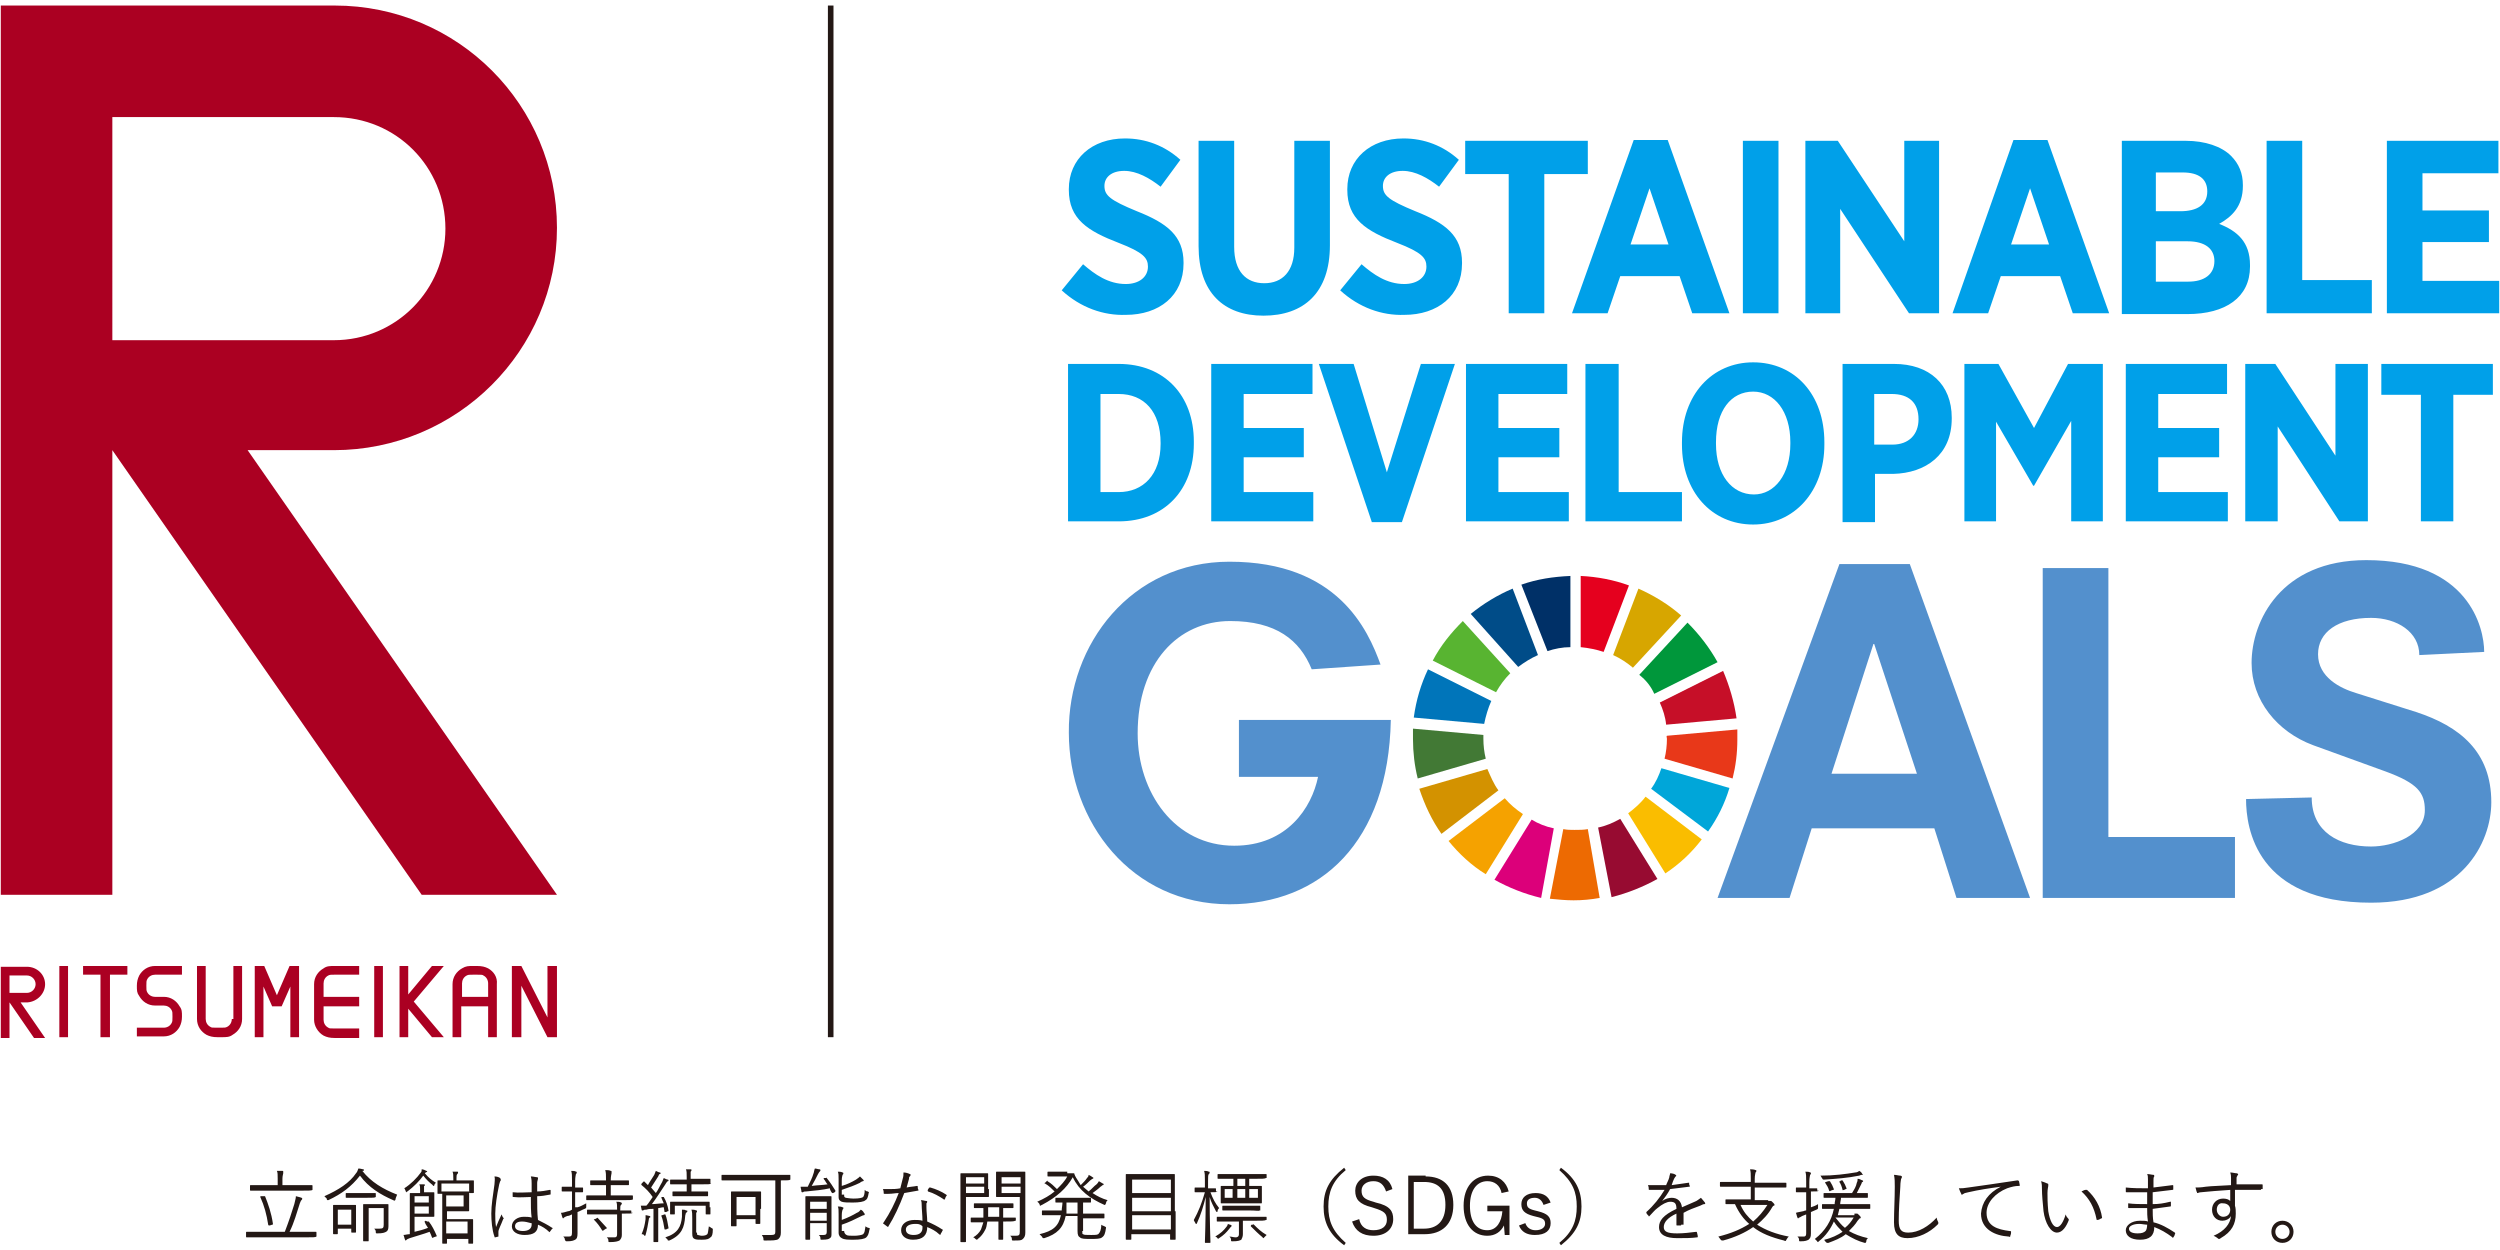 <svg id="レイヤー_1" xmlns="http://www.w3.org/2000/svg" xmlns:xlink="http://www.w3.org/1999/xlink" viewBox="0 0 316 158"><style>.st0{fill:#231815}.st1{fill:none;stroke:#231815;stroke-width:.706}.st2{fill:#00a0e9}.st2,.st3,.st4,.st5{clip-path:url(#SVGID_2_)}.st3{fill:#5390cd}.st4{fill:#58b431}.st5{fill:#d7a600}.st10{clip-path:url(#SVGID_2_)}.st6{fill:#c60f28}.st6,.st7,.st8,.st9{clip-path:url(#SVGID_2_)}.st7{fill:#00973b}.st8{fill:#427935}.st9{fill:#fabd00}.st10{fill:#e83819}.st11{fill:#f5a200}.st11,.st12,.st13,.st14,.st15{clip-path:url(#SVGID_2_)}.st12{fill:#0075ba}.st13{fill:#970b31}.st14{fill:#00a6d9}.st15{fill:#ed6a02}.st16{fill:#e5001e}.st16,.st17,.st18,.st19,.st20{clip-path:url(#SVGID_2_)}.st17{fill:#dc007a}.st18{fill:#003067}.st19{fill:#d39200}.st20{fill:#004c88}.st21{fill:#ab0022}</style><path class="st0" d="M40 156.3c-.1.1-.4.1-1.4.1h-7.4c-.1 0-.1 0-.1-.1v-.5c0-.1 0-.1.1-.1H36c.5-1.3.9-2.5 1.2-3.5.1-.5.2-.7.2-1 .3.1.5.1.7.2.1 0 .1.1.1.1 0 .1 0 .1-.1.2s-.1.2-.2.4c-.4 1.2-.7 2.4-1.3 3.6h3.3c.1 0 .1 0 .1.1v.5zm-.5-5.9c0 .1 0 .1 0 0-.1.1-.5.1-1.5.1h-6.3c-.1 0-.1 0-.1-.1v-.5c0-.1 0-.1.1-.1h3.4v-.8c0-.5 0-.8-.1-1h.7c.1 0 .1 0 .1.1v.2c0 .1-.1.3-.1.7v.8h3.7c.1 0 .1 0 .1.1v.5zm-6.1.8h.1c.4 1 .8 2.1 1 3.5 0 .1 0 .1-.1.1l-.3.1c-.1 0-.2 0-.2-.1-.2-1.3-.5-2.4-1-3.5 0-.1 0-.1.1-.1h.4zm16.6.4c-.1.2-.1.2-.3.1-1.6-.7-3.1-1.6-4.2-3.1-1.1 1.4-2.3 2.3-4 3.1h-.1s-.1 0-.1-.2l-.3-.3c1.8-.8 3.2-1.7 4-2.9.2-.2.2-.4.3-.6.3 0 .5.1.6.1.1 0 .1 0 .1.1 0 0 0 .1-.1.1h-.1c1.1 1.4 2.6 2.3 4.4 3-.1.3-.2.4-.2.6zm-5 2.5v1.6c0 .1 0 .1-.1.1h-.4c-.1 0-.1 0-.1-.1v-.4h-1.7v.6c0 .1 0 .1-.1.1h-.4c-.1 0-.1 0-.1-.1v-3.5c0-.1 0-.1.1-.1h2.7c.1 0 .1 0 .1.1v1.7zm-.6-1.2h-1.7v1.9h1.7v-1.9zm3.1-1.6s0 .1 0 0c-.1.1-.4.1-1.2.1h-2.5c-.1 0-.1 0-.1-.1v-.4c0-.1 0-.1.1-.1h3.6c.1 0 .1 0 .1.1v.4zm1.6 2.5v1.2c0 .4-.1.6-.3.7-.2.1-.4.2-1.1.2-.2 0-.2 0-.2-.2s-.1-.3-.2-.4h.7c.4 0 .5-.1.5-.5v-2.1h-1.9v4.1c0 .1 0 .1-.1.1H46c-.1 0-.1 0-.1-.1v-4.5c0-.1 0-.1.1-.1h3c.1 0 .1 0 .1.1v1.5zm4.6-5.5c.5.6.9.9 1.4 1.2-.1.1-.2.2-.2.3 0 .1-.1.1-.1.1s-.1 0-.1-.1c-.5-.4-.8-.7-1.2-1.2-.5.7-1.2 1.4-2 2-.1 0-.1.1-.1.1s-.1 0-.1-.1c-.1-.2-.1-.3-.2-.4.8-.5 1.6-1.3 2.1-2 .1-.1.1-.2.1-.4.2 0 .4.1.6.2.1 0 .1.1.1.1-.2.1-.2.1-.3.2zm.3 6.1h.2c.4.5.7 1.1 1 1.8 0 .1 0 .1-.1.1l-.3.1c-.1.1-.1.1-.2 0-.1-.3-.2-.5-.3-.7-.8.3-1.6.5-2.5.8-.2.1-.3.1-.4.2l-.1.1s-.1 0-.1-.1c-.1-.2-.1-.4-.2-.6.2 0 .5-.1.8-.1v-5.1c0-.1 0-.1.1-.1h1.2v-.5c0-.2 0-.4-.1-.6h.6c.1 0 .1 0 .1.1s0 .1-.1.1v.8h1.2c.1 0 .1 0 .1.1v2.9c0 .1 0 .1-.1.1h-2.4v1.9c.5-.1 1.2-.3 1.7-.5-.1-.2-.3-.4-.4-.7-.1-.1 0-.1.1-.2l.2.1zm.2-3.2h-1.8v.8h1.8v-.8zm0 1.3h-1.8v.9h1.8v-.9zm5.7-2.7v.9c0 .1 0 .1-.1.1h-.4c-.1 0-.1 0-.1-.1v-1.1h-3.5v1h3.4c.1 0 .1 0 .1.1v2.3c0 .1 0 .1-.1.1h-2.7v1h3.2c.1 0 .1 0 .1.1v2.9c0 .1 0 .1-.1.1h-.4c-.1 0-.1 0-.1-.1v-.5h-2.7v.5c0 .1 0 .1-.1.1H56c-.1 0-.1 0-.1-.1v-6.2h-.5c-.1 0-.1 0-.1-.1v-1.5c0-.1 0-.1.1-.1h1.9v-.2c0-.4 0-.7-.1-.9h.6c.1 0 .1 0 .1.1s0 .1-.1.2-.1.3-.1.6v.2h2.1c.1 0 .1 0 .1.1v.5zm-1.3 1.3h-2.2v1.4h2.2v-1.4zm.5 3.3h-2.7v1.5h2.7v-1.5zm4.1-5.5c.1.1.1.2.1.3-.1.1-.1.2-.2.5-.3 1.4-.5 2.8-.5 3.7 0 .6 0 1.1.1 1.7.2-.5.4-1 .7-1.6.1.2.1.3.2.4.1.1.1.1 0 .2-.3.8-.6 1.3-.6 1.6v.6c-.1 0-.3.1-.4.1-.1 0-.1 0-.1-.1-.3-.8-.4-2-.4-2.9 0-1.1.2-2.2.4-3.7 0-.3.1-.7 0-1 .3 0 .6.1.7.2zm3.9 2.4c-.7 0-1.4.1-2.2 0-.1 0-.1 0-.1-.1v-.5c.8.1 1.6 0 2.4 0v-1.1c0-.3 0-.5-.1-.9.3 0 .6.1.8.1.1 0 .1.1.1.1v.1c0 .1-.1.3-.1.5v1.1c.5 0 1.1-.1 1.6-.2.1 0 .1 0 .1.1v.4c0 .1 0 .1-.1.1-.5.1-1.1.2-1.6.2 0 1.2 0 2.1.1 3 .6.3 1.2.6 1.8 1 .1 0 .1.1 0 .1-.1.1-.2.3-.3.4 0 .1-.1 0-.1 0-.4-.4-.9-.7-1.4-.9 0 .9-.5 1.3-1.7 1.3-.9 0-1.6-.4-1.6-1.1 0-.7.7-1.2 1.5-1.2.3 0 .7 0 1 .1-.1-.7-.1-1.6-.1-2.6zm0 3.3c-.4-.1-.7-.2-1.1-.2-.6 0-.9.2-.9.6 0 .4.4.6 1 .6.7 0 1.1-.3 1.1-.8v-.2zm5.9-2c.4-.1.7-.3 1.1-.5v.4c0 .2 0 .2-.2.3-.3.1-.6.3-.9.4v2.7c0 .5-.1.7-.3.8s-.4.2-1 .2c-.2 0-.2 0-.3-.2 0-.2-.1-.3-.2-.4h.7c.3 0 .4-.1.4-.5v-2.3c-.2.1-.4.2-.6.2-.2.1-.3.1-.4.2l-.1.1s-.1 0-.1-.1c-.1-.2-.1-.4-.2-.6.3 0 .5-.1.9-.2.2 0 .3-.1.5-.2v-2.3h-1.2c-.1 0-.1 0-.1-.1v-.4c0-.1 0-.1.1-.1h1.2v-.8c0-.6 0-.9-.1-1.2.2 0 .5 0 .6.1.1 0 .1 0 .1.1s0 .1-.1.2c0 .1-.1.3-.1.9v.8h.9c.1 0 .1 0 .1.1v.4c0 .1 0 .1-.1.1h-.9v1.9zm7-1s0 .1 0 0c-.1.1-.5.1-1.5.1h-4.3c-.1 0-.1 0-.1-.1v-.4c0-.1 0-.1.1-.1h2.4v-1.3h-1.9c-.1 0-.1 0-.1-.1v-.4c0-.1 0-.1.1-.1h1.9c0-.7 0-1-.1-1.3.3 0 .5 0 .7.1.1 0 .1 0 .1.1v.2c0 .1-.1.3-.1.9h2.2c.1 0 .1 0 .1.1v.4c0 .1 0 .1-.1.1h-2.2v1.3h2.7c.1 0 .1 0 .1.1v.4zm0 1.7c0 .1 0 .1 0 0-.1.1-.4.1-1.4.1v2.7c0 .3-.1.5-.3.7-.2.1-.5.2-1.2.2-.2 0-.2 0-.2-.2s-.1-.3-.2-.4h1c.2 0 .3-.1.3-.4v-2.5h-3.7c-.1 0-.1 0-.1-.1v-.4c0-.1 0-.1.1-.1H78c0-.5 0-.8-.1-1 .2 0 .5 0 .6.1.1 0 .1.1.1.1 0 .1 0 .1-.1.2s-.1.2-.1.7h1.3c.1 0 .1 0 .1.1v.2zm-4.6.7c.1-.1.1-.1.2 0 .4.4.7.8 1.1 1.2 0 .1 0 .1-.1.1l-.3.2c-.1.1-.1.1-.2 0-.3-.5-.6-.9-1-1.3-.1-.1 0-.1.1-.1l.2-.1zm8.4-2.7h.1c.3.5.5 1.1.6 1.7 0 .1 0 .1-.1.1l-.2.1H84l-.1-.6c-.3 0-.5.1-.7.1v4.2c0 .1 0 .1-.1.1h-.4c-.1 0-.1 0-.1-.1v-4.1c-.3 0-.6 0-.9.1-.2 0-.3 0-.4.1h-.1s-.1 0-.1-.1l-.1-.5h.7c.3-.3.5-.7.8-1.1-.4-.6-.9-1.1-1.4-1.5-.1-.1 0-.1 0-.2l.2-.2c.1-.1.1-.1.2 0l.4.4c.2-.4.5-.8.8-1.3.1-.2.1-.3.2-.5.2.1.4.2.5.2.1 0 .1.1.1.1s0 .1-.1.1-.1.1-.2.3c-.3.5-.6.9-.9 1.4l.6.7c.3-.4.5-.9.8-1.4.1-.2.1-.3.2-.5.2.1.4.2.5.2.1 0 .1.1.1.1 0 .1 0 .1-.1.1-.1.1-.2.2-.3.4-.6.9-1.1 1.7-1.7 2.5.5 0 1-.1 1.5-.1-.1-.2-.2-.5-.3-.7 0-.1 0-.1.1-.1h.1zm-1.7 2.6s-.1.1-.1.3c-.1.6-.2 1.2-.4 1.9 0 .1-.1.1-.1.1s-.1 0-.1-.1c-.1-.1-.2-.1-.3-.1.3-.7.4-1.2.5-1.9v-.5c.2 0 .4.1.5.1.1 0 .1.1.1.1 0 .1 0 .1-.1.1zm1.9-.4h.1c.2.5.3 1.1.4 1.7 0 .1 0 .1-.1.1l-.2.1H84c-.1-.6-.2-1.2-.4-1.7 0-.1 0-.1.1-.1l.3-.1zm2.7-.2c0 .1-.1.3-.1.5-.1 1.3-.4 2.3-2 3h-.1c-.1 0-.1 0-.1-.1l-.3-.3c1.6-.5 2-1.4 2.1-2.6v-.9c.2 0 .4 0 .5.1.1 0 .2 0 .2.1-.1.1-.1.2-.2.2zm3.2-3.7c0 .1 0 .1 0 0-.1.1-.4.1-1.4.1h-1.1v.9h2c.1 0 .1 0 .1.1v.4c0 .1 0 .1-.1.1h-4.3c-.1 0-.1 0-.1-.1v-.4c0-.1 0-.1.1-.1h1.7v-.9h-2c-.1 0-.1 0-.1-.1v-.4c0-.1 0-.1.1-.1h2v-.3c0-.5 0-.8-.1-1h.6c.1 0 .1 0 .1.1s0 .1-.1.2v.9h2.4c.1 0 .1 0 .1.1v.5zm-.1 3v.8c0 .1 0 .1-.1.1h-.4c-.1 0-.1 0-.1-.1v-1h-3.9v1c0 .1 0 .1-.1.1h-.4c-.1 0-.1 0-.1-.1V152c0-.1 0-.1.1-.1h4.8c.1 0 .1 0 .1.1v.6zm-1.7 3.2c0 .2 0 .3.1.3s.3.1.5.1c.4 0 .6-.1.7-.2.1-.1.1-.4.2-1 .1.1.2.1.3.2.2.1.2.1.2.2 0 .6-.1.9-.3 1-.2.2-.4.3-1.1.3-.4 0-.7 0-.9-.1-.2-.1-.3-.2-.3-.7V154c0-.5 0-.8-.1-1.1.2 0 .4 0 .6.1.1 0 .1 0 .1.1s0 .1-.1.2v2.5zm11.8-6.7c0 .1 0 .1 0 0-.1.1-.4.1-1.2.1v6.6c0 .4-.1.6-.3.8-.2.2-.8.2-1.7.2-.2 0-.2 0-.2-.2s-.1-.3-.2-.5h1.2c.4 0 .5-.1.5-.4v-6.5h-6.7c-.1 0-.1 0-.1-.1v-.5c0-.1 0-.1.1-.1h8.5c.1 0 .1 0 .1.1v.5zm-3.8 3.7v1.8c0 .1 0 .1-.1.1h-.4c-.1 0-.1 0-.1-.1v-.5h-2.4v.8c0 .1 0 .1-.1.1h-.5c-.1 0-.1 0-.1-.1v-4.2c0-.1 0-.1.1-.1h3.6c.1 0 .1 0 .1.1v2.1zm-.6-1.5h-2.4v2.3h2.4v-2.3zm8.9-2.4c.1-.1.1 0 .1 0 .4.5.8 1.1 1.1 1.6 0 .1 0 .1-.1.2l-.2.1h-.1l-.1-.1c-.1-.2-.2-.3-.2-.5-.9.2-1.9.3-3 .4-.2 0-.3 0-.4.1h-.1s-.1 0-.1-.1c0-.2-.1-.4-.1-.6h.9c.3-.6.6-1.2.7-1.6.1-.2.1-.5.2-.7.2 0 .4.1.6.1.1 0 .1.1.1.1 0 .1 0 .1-.1.2 0 0-.1.1-.2.3-.2.4-.5 1-.8 1.5.7-.1 1.4-.1 2-.2-.2-.2-.3-.5-.5-.7 0 0 0-.1.1-.1h.2zm.7 5.7v1.3c0 .3 0 .5-.2.6-.1.1-.3.2-1 .2-.2 0-.2 0-.2-.2s-.1-.3-.2-.4h.6c.3 0 .4-.1.4-.4v-1.1h-2.1v2c0 .1 0 .1-.1.1h-.4c-.1 0-.1 0-.1-.1v-5.3c0-.1 0-.1.1-.1h3.1c.1 0 .1 0 .1.1v3.3zm-.6-2.7h-2.1v.9h2.1v-.9zm0 1.4h-2.1v1h2.1v-1zm2.2-2.3c0 .3 0 .3.2.4.1 0 .5.1 1 .1.7 0 1.1-.1 1.2-.2s.2-.4.2-.9c.1.1.2.2.4.2.1.1.2.1.1.2-.1.6-.2.8-.4.9-.2.2-.8.3-1.6.3-.6 0-1.1 0-1.4-.1-.2-.1-.4-.2-.4-.6v-2.2c0-.5 0-.8-.1-1 .2 0 .4 0 .6.1.1 0 .1.1.1.1 0 .1 0 .1-.1.2 0 .1-.1.2-.1.7v.7c.7-.2 1.3-.5 1.8-.8.3-.2.4-.3.5-.4l.4.4.1.1-.1.1c-.1 0-.3.1-.4.2-.6.3-1.4.6-2.3.9v.6zm0 4.6c0 .2.1.4.3.5.1.1.5.1 1 .1.4 0 1-.1 1.1-.2.2-.2.2-.4.3-1 .1.1.3.2.4.2.2.1.2.1.1.2-.1.6-.2.8-.4 1-.2.2-.8.3-1.6.3-.7 0-1.2 0-1.5-.2-.2-.1-.4-.3-.4-.7v-2.3c0-.5 0-.8-.1-1 .2 0 .4 0 .6.1.1 0 .1 0 .1.1s0 .1-.1.2c0 .1-.1.2-.1.7v.6c.8-.3 1.4-.6 1.9-.9.3-.1.4-.3.5-.4.2.1.3.2.4.4.1.1.1.1.1.2s-.1.1-.1.1c-.1 0-.3.1-.5.2-.6.3-1.4.7-2.3 1v.8zm9.2-5.7c.1 0 .1 0 .1.1s0 .3.1.4c0 .1 0 .1-.1.1-.5.1-1.1.2-1.7.3-.6 1.6-1.3 3.1-2 4.2 0 .1-.1.1-.2 0s-.3-.2-.4-.3c-.1 0-.1-.1 0-.2.8-1.2 1.4-2.4 1.9-3.7-.4 0-.8.1-1.3.1h-.5c-.1 0-.1 0-.1-.1s0-.3-.1-.5h.8c.5 0 .9 0 1.4-.1l.3-1.2c.1-.3.1-.5.1-.8.3 0 .6.1.8.2.1 0 .1.1.1.1s0 .1-.1.2-.1.1-.1.3c-.1.4-.2.7-.3 1.1.4-.1.8-.1 1.3-.2zm.6 2.4c0-.2 0-.4-.1-.6.3 0 .5.1.7.1.1 0 .1.1.1.1s0 .1-.1.2v.5c0 .6.1 1.2.1 1.8.7.3 1.3.6 1.9 1 .1 0 .1.1 0 .2 0 .1-.2.3-.2.4 0 .1-.1.1-.2 0-.4-.4-1-.7-1.5-.9 0 1-.5 1.6-1.8 1.6-.8 0-1.5-.4-1.5-1.2 0-.8.7-1.3 1.7-1.3.3 0 .7 0 1 .1 0-.7-.1-1.5-.1-2zm-.8 2.4c-.8 0-1.2.3-1.2.7 0 .5.4.7 1 .7.8 0 1.1-.4 1.1-.9v-.2c-.3-.3-.6-.3-.9-.3zm1.7-4.5c0-.1.1-.1.2-.1.7.2 1.4.5 2 .9.1.1.1.1 0 .2s-.1.3-.2.4c-.1.1-.1.1-.1 0-.6-.4-1.3-.8-2-1-.1-.1 0-.3.1-.4zm7.6.1v.9c0 .1 0 .1-.1.1h-2.8v5.6c0 .1 0 .1-.1.1h-.5c-.1 0-.1 0-.1-.1v-8.5c0-.1 0-.1.1-.1h3.3c.1 0 .1 0 .1.1v1.9zm-.6-1.5h-2.3v.8h2.3v-.8zm0 1.2h-2.3v.8h2.3v-.8zm3.9 4.3c-.1.1-.5.1-1.4.1h-.1v2.2c0 .1 0 .1-.1.1h-.4c-.1 0-.1 0-.1-.1v-2.2h-1.4c-.1.5-.1.8-.3 1.1-.2.4-.5.8-.9 1.1l-.1.1s-.1 0-.2-.1-.2-.2-.3-.2c.4-.2.8-.6 1-1l.3-.9h-1.5c-.1 0-.1 0-.1-.1v-.4c0-.1 0-.1.1-.1h1.5v-1.2h-1.1c-.1 0-.1 0-.1-.1v-.4c0-.1 0-.1.1-.1h4.8c.1 0 .1 0 .1.1v.4c0 .1 0 .1-.1.1h-1.2v1.2h1.5c.1 0 .1 0 .1.1v.3zm-2.1-1.7h-1.3v1.2h1.4v-1.2zm3.4 1.8v1.4c0 .4-.1.6-.3.8-.2.2-.4.2-1.2.2-.2 0-.2 0-.2-.2s-.1-.3-.2-.4h.7c.4 0 .5-.1.5-.5v-4.4H126c-.1 0-.1 0-.1-.1v-3c0-.1 0-.1.1-.1h3.5c.1 0 .1 0 .1.1v6.2zm-.6-5.6h-2.4v.8h2.4v-.8zm0 1.2h-2.4v.8h2.4v-.8zm5.9-1.7h.8c.1 0 .1 0 .1.1.1.3.3.6.5.9.1.2.2.3.3.5.3-.3.6-.6.8-.9.1-.1.2-.2.2-.4.2.1.4.2.5.3.1 0 .1.1.1.1s0 .1-.1.1-.1.1-.3.2c-.3.3-.6.6-.9.8.2.2.5.4.7.6.4-.3.7-.7 1-.9.1-.1.2-.2.3-.4.2.1.3.2.5.3.1 0 .1.1.1.1s0 .1-.1.1-.1.1-.3.2c-.3.3-.6.5-1 .8.6.4 1.2.7 1.9.9-.1.1-.2.2-.2.4-.1.1-.1.2-.1.2h-.1c-1.8-.8-3.2-1.8-4-3.5-.8 1.4-2 2.5-3.9 3.5-.1 0-.1.1-.2.1 0 0-.1 0-.1-.2-.1-.1-.1-.2-.3-.3.9-.4 1.6-.8 2.2-1.3-.4-.4-.7-.7-1.2-1-.1 0-.1-.1 0-.1l.2-.2c.1-.1.1-.1.1 0 .5.3.8.6 1.2 1 .5-.5 1-1 1.3-1.6h-2.4c-.1 0-.1 0-.1-.1v-.4c0-.1 0-.1.1-.1h2.4zm1.9 7.3c0 .3 0 .4.1.4.1.1.4.1 1 .1s.9 0 1-.2c.1-.1.3-.4.3-1.1.1.1.2.1.4.2s.2.1.2.2c-.1.7-.2 1-.5 1.2-.2.2-.8.2-1.4.2-.8 0-1.2 0-1.4-.2-.2-.1-.3-.3-.3-.8v-1.9h-1.5c-.3 1.5-1.1 2.3-2.7 2.8h-.1c-.1 0-.1 0-.2-.2l-.3-.3c1.7-.4 2.4-1 2.7-2.4h-2.3c-.1 0-.1 0-.1-.1v-.4c0-.1 0-.1.1-.1h2.4c0-.3.1-.7.1-1.1v.1h-.8c-.1 0-.1 0-.1-.1v-.4c0-.1 0-.1.1-.1h4.3c.1 0 .1 0 .1.1v.4c0 .1 0 .1-.1.1h-.9v1.4h2.6c.1 0 .1 0 .1.1v.4c0 .1 0 .1-.1.1h-2.6v1.6zm-.6-3.6h-1.4v1.4h1.4V152zm12.4 1.1v3.5c0 .1 0 .1-.1.1h-.5c-.1 0-.1 0-.1-.1v-.6H143v.6c0 .1 0 .1-.1.1h-.5c-.1 0-.1 0-.1-.1v-8.1c0-.1 0-.1.1-.1h6c.1 0 .1 0 .1.1v4.6zm-.6-4h-4.9v1.7h4.9v-1.7zm0 2.3h-4.9v1.7h4.9v-1.7zm0 2.2h-4.9v1.8h4.9v-1.8zm5.9-3s-.1 0 0 0c-.1.1-.3.1-.9.1.3.8.6 1.4 1.1 2-.1.1-.2.2-.2.4 0 .1-.1.1-.1.1l-.1-.1c-.3-.6-.6-1.1-.8-1.8 0 3.1.1 5.6.1 5.7 0 .1 0 .1-.1.1h-.5c-.1 0-.1 0-.1-.1s.1-2.7.1-5.7c-.3 1.2-.6 2.2-1.1 3.3 0 .1-.1.1-.1.1s-.1 0-.1-.1c-.1-.2-.2-.3-.2-.4.6-1.1 1-2.1 1.4-3.5h-1.2c-.1 0-.1 0-.1-.1v-.4c0-.1 0-.1.1-.1h1.2v-.9c0-.6 0-.9-.1-1.2.2 0 .4 0 .6.1.1 0 .1 0 .1.1s0 .1-.1.2-.1.3-.1.9v.9h.9c.1 0 .1 0 .1.1v.3zm1.7 4.5c-.1 0-.1.1-.2.2-.4.5-.7.8-1.3 1.2-.1 0-.1.1-.1.1s-.1 0-.1-.1c-.1-.1-.2-.2-.3-.2.7-.4 1.1-.8 1.4-1.2.1-.1.2-.3.2-.4.2.1.4.1.5.2-.1 0 0 .1-.1.2.1-.1 0 0 0 0zm4.4-.9c0 .1 0 .1 0 0-.1.1-.5.1-1.5.1h-1.4v1.7c0 .3-.1.5-.2.7-.2.1-.4.2-1.1.2-.2 0-.2 0-.2-.2s-.1-.3-.2-.4c.3 0 .5.1.8.1.2 0 .4-.1.4-.4v-1.6h-2.7c-.1 0-.1 0-.1-.1v-.4c0-.1 0-.1.1-.1h6.1c.1 0 .1 0 .1.1v.3zm0-5.3c0 .1 0 .1 0 0-.1.1-.5.1-1.5.1h-.6v.9h1.5c.1 0 .1 0 .1.1v2c0 .1 0 .1-.1.1h-5c-.1 0-.1 0-.1-.1v-2c0-.1 0-.1.1-.1h1.5v-.9H154c-.1 0-.1 0-.1-.1v-.4c0-.1 0-.1.1-.1h6c.1 0 .1 0 .1.1v.4zm-.8 4.1c0 .1 0 .1 0 0-.1.1-.4 0-1.3 0h-3.3c-.1 0-.1 0-.1-.1v-.4c0-.1 0-.1.1-.1h4.6c.1 0 .1 0 .1.1v.5zm-3.4-2.7h-1v1.1h1v-1.1zm1.6-1.3h-1v.9h1v-.9zm0 1.3h-1v1.1h1v-1.1zm1.6 0h-1.1v1.1h1.1v-1.1zm-.6 4.5c.1-.1.1-.1.1 0 .5.5.9.9 1.6 1.3l-.3.3-.1.1s-.1 0-.1-.1c-.5-.4-1-.9-1.5-1.4 0-.1 0-.1.1-.2h.2zm11.7-6.9c-1.7 1.4-2.2 2.8-2.2 4.6s.5 3.1 2.2 4.6l-.2.3c-1.9-1.4-2.6-2.9-2.6-4.9s.7-3.4 2.6-4.9l.2.3zm5.1 2.7c-.3-.9-.8-1.3-1.6-1.3-.9 0-1.5.5-1.5 1.2 0 .8.4 1.1 1.5 1.4l.3.1c1.8.4 2.2 1.1 2.2 2.1 0 1.2-.9 2.1-2.5 2.1-1.4 0-2.3-.6-2.7-1.8l.9-.3c.2 1 .9 1.4 1.8 1.4 1.1 0 1.7-.5 1.7-1.3s-.3-1.1-1.6-1.5l-.3-.1c-1.6-.4-2.1-1-2.1-2.1 0-1 .8-1.9 2.3-1.9 1.2 0 2.1.5 2.4 1.7l-.8.3zm5-1.9c2.2 0 3.5 1.2 3.5 3.6 0 2.5-1.5 3.7-3.6 3.7H178v-7.4h2.2zm-1.4 6.6h1.2c1.6 0 2.7-.9 2.7-3s-1-2.9-2.7-2.9h-1.3v5.9zm11-4.5c-.2-1-.9-1.5-1.8-1.5-1.3 0-2.2 1.1-2.2 3.1s.8 3.1 2.2 3.1c1.2 0 1.8-1.1 1.9-2.4H188v-.7h2.8v3.7h-.6l-.1-1.2c-.4.8-1.1 1.3-2.1 1.3-1.8 0-3-1.4-3-3.8s1.3-3.8 3.1-3.8c1.4 0 2.3.8 2.6 2l-.9.2zm5.3 1.5c-.2-.6-.6-.9-1.1-.9-.7 0-1 .3-1 .7 0 .5.2.7 1 .9l.4.1c1.2.3 1.6.7 1.6 1.5 0 .9-.6 1.5-2 1.5-1 0-1.7-.4-2-1.2l.8-.3c.2.6.7.9 1.3.9.8 0 1.2-.4 1.2-.8 0-.5-.2-.7-1.1-.9l-.4-.1c-1.1-.3-1.5-.7-1.5-1.5s.6-1.4 1.8-1.4c1 0 1.6.4 1.9 1.2l-.9.3zm2.2-4.7c1.9 1.4 2.6 2.9 2.6 4.9s-.7 3.4-2.6 4.9l-.2-.3c1.7-1.4 2.2-2.8 2.2-4.6s-.5-3.1-2.2-4.6l.2-.3zm15.2 7.2c0 .1 0 .1-.1.1h-.4c-.1 0-.1 0-.1-.1v-1.4c-1.1.5-1.6 1.1-1.6 1.7 0 .6.5.8 1.7.8.8 0 1.6-.1 2.4-.2 0 0 .1 0 .1.1s.1.3.1.5c0 .1 0 .1-.1.1-.7.1-1.5.1-2.5.1-1.4 0-2.3-.4-2.3-1.4 0-.8.5-1.5 2.2-2.3 0-.7-.2-.9-.8-.9-.4 0-1 .3-1.6.8-.4.3-.6.6-1 1-.1.1-.1.1-.1 0-.1-.1-.3-.3-.3-.4v-.1c.9-.8 1.7-1.8 2.3-2.8h-1.9c-.1 0-.1 0-.1-.1s0-.3-.1-.5h2.3c.1-.3.3-.6.4-1 0-.2.1-.3.1-.5.3 0 .6.1.7.2.1 0 .1.2 0 .2 0 0-.1.1-.2.3-.1.2-.2.5-.3.8l2.1-.3h.1c0 .1 0 .3.1.4 0 .1 0 .1-.1.1l-2.4.3c-.3.6-.7 1.1-1 1.5.4-.3.9-.4 1.2-.4.7 0 1.2.4 1.3 1.2.5-.2 1.1-.5 1.6-.7.3-.1.5-.3.8-.5.2.2.4.5.5.6.1.2 0 .2-.1.2s-.3.1-.5.2c-.8.3-1.4.5-2.1.9v1.5zm11-3h.3c.1 0 .1 0 .3.2.1.1.2.2.2.3 0 0 0 .1-.1.1s-.1.1-.2.2c-.5.9-1.2 1.6-1.9 2.2 1.1.7 2.4 1.2 4 1.5-.1.1-.2.2-.3.4-.1.2-.1.2-.3.1-1.6-.4-2.9-.9-3.9-1.7-1 .7-2.3 1.3-3.8 1.7-.2 0-.2 0-.3-.1-.1-.1-.2-.3-.3-.4 1.6-.4 2.8-.9 3.9-1.6-.7-.6-1.3-1.4-1.8-2.5h-1.1c-.1 0-.1 0-.1-.1v-.4c0-.1 0-.1.1-.1h3.1V150h-3.8c-.1 0-.1 0-.1-.1v-.4c0-.1 0-.1.1-.1h3.8v-.4c0-.6 0-.9-.1-1.2.2 0 .5 0 .7.1.1 0 .1 0 .1.1s0 .1-.1.2c0 .1-.1.3-.1.8v.5h3.9c.1 0 .1 0 .1.1v.4c0 .1 0 .1-.1.1h-3.9v1.6h1.7zm-3.5.5c.4.9.9 1.5 1.6 2.1.7-.6 1.3-1.3 1.8-2.1H220zm9.9-1.8s0 .1 0 0c-.1.1-.3.1-.9.1h-.1v2c.3-.1.6-.2.9-.4v.4c0 .2 0 .2-.2.3-.2.1-.5.2-.7.3v2.7c0 .5-.1.6-.3.8-.2.1-.4.2-1 .2-.2 0-.2 0-.2-.2s-.1-.3-.2-.4h.8c.2 0 .3-.1.3-.4v-2.4c-.2.1-.3.1-.5.2s-.3.2-.4.2l-.1.1s-.1 0-.1-.1c-.1-.2-.1-.4-.2-.6.3-.1.5-.1.9-.2.1 0 .2-.1.4-.1v-2.3h-1.2c-.1 0-.1 0-.1-.1v-.4c0-.1 0-.1.1-.1h1.2v-.8c0-.6 0-.9-.1-1.2.2 0 .5 0 .6.1.1 0 .1 0 .1.1s0 .1-.1.2c0 .1-.1.3-.1.9v.8h.9c.1 0 .1 0 .1.1v.2zm4.5 2.9h.3c.1 0 .1 0 .3.2.1.1.2.2.2.3 0 0 0 .1-.1.1s-.1.1-.3.3c-.3.5-.7.9-1.1 1.3.7.4 1.5.7 2.4.9-.1.1-.2.2-.2.4 0 .1-.1.2-.1.2h-.1c-.8-.2-1.6-.6-2.4-1.1-.6.5-1.4.8-2.2 1.1h-.1c-.1 0-.1 0-.2-.1s-.2-.2-.2-.3c.9-.2 1.7-.6 2.3-1-.4-.4-.8-.8-1.1-1.3-.4.9-1 1.8-1.9 2.5l-.1.1s-.1 0-.1-.1l-.3-.3c1.3-1 2.1-2.3 2.4-3.8h-1.4c-.1 0-.1 0-.1-.1v-.4c0-.1 0-.1.1-.1h1.5c0-.3.1-.5.1-.8h-1.4c-.1 0-.1 0-.1-.1v-.4c0-.1 0-.1.1-.1h3.5c.3-.5.5-.8.6-1.3.1-.2.1-.3.1-.5.2 0 .4.1.6.2.1 0 .1.1.1.1s0 .1-.1.1c-.1.1-.1.1-.1.2l-.6 1.2h1.3c.1 0 .1 0 .1.1v.4c0 .1 0 .1-.1.1h-3.3c0 .3-.1.5-.1.8h3.7c.1 0 .1 0 .1.1v.4c0 .1 0 .1-.1.1h-3.8c-.1.3-.1.5-.2.8h2.1zm1-4.9c-.1 0-.2 0-.4.1-1.5.3-2.9.4-4.4.5-.2 0-.2 0-.3-.2-.1-.1-.1-.2-.2-.3 1.7 0 3.2-.2 4.4-.4.2 0 .4-.1.5-.2.2.1.3.2.4.4l.1.1h-.1zm-4.3.8h.2c.2.3.4.7.5 1 0 .1 0 .1-.1.1l-.3.1c-.1.1-.1.1-.2 0-.1-.4-.3-.7-.5-1 0-.1 0-.1.1-.1l.3-.1zm.9 4.6c.4.5.8 1 1.2 1.3.5-.4.8-.8 1.1-1.3H232zm.7-4.7h.2c.2.3.4.7.5 1 0 .1 0 .1-.1.1l-.2.1c-.1 0-.2.1-.2 0-.1-.4-.2-.7-.4-1 0-.1 0-.1.1-.1l.1-.1zm7.5-.6c.1 0 .2.1.2.1 0 .1 0 .2-.1.3 0 .1-.1.4-.1 1-.1 1.5-.2 2.9-.2 4.3 0 1.1.3 1.5 1.2 1.5 1.3 0 2.6-.8 3.6-1.9 0 .2.1.4.2.6v.1c0 .1 0 .1-.1.2-1 1-2.4 1.7-3.8 1.7-1.1 0-1.7-.5-1.7-2 0-1.4.1-3 .1-4.5 0-.6 0-1-.1-1.5.3 0 .6.1.8.1zm12.7 1.4c-1.5.2-2.8.4-4.1.7-.4.1-.5.1-.6.2-.1 0-.1.1-.2.1s-.1 0-.1-.1c-.1-.2-.2-.4-.3-.7.4 0 .6 0 1.2-.1 1.5-.2 3.5-.5 6.2-.9.1 0 .1 0 .2.1 0 .1.1.4.1.5 0 .1 0 .1-.1.1-.5 0-.9.1-1.5.3-1.5.6-2.6 1.8-2.6 3.1 0 1.7 1.4 2.1 2.9 2.3.1 0 .2 0 .2.1s0 .3-.1.5c0 .1 0 .2-.2.1-1.7-.1-3.5-.9-3.5-2.9.1-1.4.9-2.6 2.5-3.4zm5.9-.4c.1 0 .1.1.1.1v.2c0 .1-.1.4-.1.9 0 .6 0 1.2.1 2.3.2 1.2.6 2 1.1 2 .4 0 .8-.6 1.1-1.6.1.3.2.4.3.5.1.1.1.2.1.2-.3.8-.8 1.6-1.5 1.6-.8 0-1.5-1.2-1.7-2.7-.1-1-.2-2.1-.2-2.8 0-.4 0-.6-.1-1 .3.1.6.2.8.3zm4.8.8h.2c1 .9 1.7 2.1 1.9 3.5 0 .1 0 .1-.1.1-.2.1-.3.2-.5.2-.1 0-.1 0-.1-.1-.3-1.5-.9-2.6-1.9-3.5.2-.1.4-.2.5-.2zm7.8 2.3h-2.3c-.1 0-.1 0-.1-.1v-.5c.7.1 1.6.1 2.4.1v-1.5h-2.6c-.1 0-.1 0-.1-.1v-.5c.9.1 1.8.1 2.8.1v-1.1c0-.3 0-.5-.1-.7.3 0 .6.1.8.1.1 0 .1.1.1.2-.1.1-.1.3-.1.5v.9c.9-.1 1.7-.2 2.4-.3.1 0 .1 0 .1.1v.4c0 .1 0 .1-.1.1-.8.1-1.6.2-2.5.3v1.5c.8 0 1.4-.1 2.2-.3h.1v.5c0 .1 0 .1-.1.1-.7.1-1.4.2-2.2.3 0 .6 0 1.1.1 1.7.9.2 1.8.7 2.7 1.3 0 0 .1.1 0 .2 0 .1-.1.3-.2.4 0 .1-.1.1-.1 0-.8-.6-1.5-1-2.3-1.3 0 1.1-.6 1.6-1.8 1.6-1.2 0-1.8-.5-1.8-1.2 0-.6.7-1.2 1.8-1.2.4 0 .8 0 1 .1-.1-.7-.1-1.1-.1-1.7zm-1 2c-.8 0-1.3.3-1.3.6 0 .4.4.6 1.1.6.5 0 .8-.1 1-.3.1-.1.2-.4.2-.8-.3 0-.7-.1-1-.1zm15.4-4.4c0 .1 0 .1-.1.1h-3.2v2c.1.3.1.7.1 1 0 1.3-.5 2.3-1.9 3.1-.1.1-.2.1-.2.1-.1 0-.1 0-.2-.1s-.3-.2-.5-.3c1.4-.6 2.1-1.5 2.2-2.5-.2.4-.7.6-1.1.6-.7 0-1.3-.5-1.3-1.4 0-.8.6-1.4 1.4-1.4.4 0 .7.1.9.3v-1.4c-1.4.1-2.8.2-3.7.3-.2 0-.4.1-.4.1-.1 0-.1 0-.1-.1-.1-.1-.1-.4-.2-.6.3 0 .7 0 1.3-.1.8-.1 1.8-.1 3.2-.2v-.9c0-.2 0-.4-.1-.7.3 0 .6.1.8.1.1 0 .2.1.2.1 0 .1 0 .1-.1.2 0 .1-.1.1-.1.3v.8h3.2c.1 0 .1 0 .1.1v.5zm-5.6 2.6c0 .5.4.9.8.9.6 0 .9-.4.9-.9s-.4-.8-.9-.8c-.5-.1-.8.3-.8.8zm9.7 2.8c0 .8-.6 1.4-1.4 1.4s-1.4-.6-1.4-1.4.6-1.4 1.4-1.4 1.4.6 1.4 1.4zm-2.3 0c0 .5.4.9.9.9s.9-.4.9-.9-.4-.9-.9-.9-.9.4-.9.9z"/><path class="st1" d="M105 .7v130.4"/><defs><path id="SVGID_1_" d="M134.2 17.5h181.7v96.8H134.2z"/></defs><clipPath id="SVGID_2_"><use xlink:href="#SVGID_1_" overflow="visible"/></clipPath><path class="st2" d="M135 46h6.4c5.8 0 9.5 4 9.5 9.8v.3c0 5.8-3.7 9.8-9.5 9.8H135V46zm4.1 3.8v12.4h2.3c3.1 0 5.3-2.2 5.3-6.1V56c0-4-2.1-6.2-5.3-6.2h-2.3zm14-3.8h12.8v3.8h-8.7v4.3h7.6v3.7h-7.6v4.4h8.8v3.7h-12.9zm13.6 0h4.4l4.2 13.7 4.3-13.7h4.3l-6.7 20h-3.8zm18.6 0h12.8v3.8h-8.7v4.3h7.7v3.7h-7.7v4.4h8.9v3.7h-13zm15.1 0h4.2v16.2h8v3.7h-12.2zm12.2 10.2v-.3c0-6 3.8-10.1 9-10.1 5.3 0 9 4.1 9 10.1v.3c0 5.9-3.8 10.1-9 10.1-5.3 0-9-4.2-9-10.1m13.7-.1v-.2c0-3.9-2-6.4-4.7-6.4-2.8 0-4.7 2.4-4.7 6.4v.2c0 3.9 2 6.4 4.8 6.4 2.6 0 4.6-2.5 4.6-6.4m6.5-10.1h6.6c4.5 0 7.3 2.6 7.3 6.8v.1c0 4.6-3.3 6.9-7.4 7H237V66h-4.1V46zm6.4 10.2c2.1 0 3.3-1.3 3.3-3.2 0-2.1-1.2-3.2-3.4-3.2h-2.2v6.4h2.3zm9.1-10.2h4.3l4.5 8.1 4.3-8.1h4.4v19.9h-4V53.2l-4.7 8.2h-.1l-4.7-8.1v12.6h-4zm20.4 0h12.8v3.8h-8.7v4.3h7.7v3.7h-7.7v4.4h8.8v3.7h-12.9zm15.1 0h3.8l7.6 11.6V46h4.1v19.9h-3.6l-7.8-12v12h-4.1zm22.2 3.9h-5V46h14.1v3.9h-5v16H306zM134.2 36.7l2.7-3.3c1.5 1.3 3.2 2.5 5.4 2.5 1.7 0 2.8-.9 2.8-2.2 0-1.1-.6-1.8-3.7-3-3.9-1.5-6.3-3-6.3-6.7v-.1c0-3.8 2.9-6.4 7.1-6.4 2.6 0 5 .9 7 2.7l-2.5 3.4c-1.4-1.1-3-2-4.6-2-1.6 0-2.5.8-2.5 1.9 0 1.2.7 1.8 4.1 3.2 3.8 1.5 5.9 3.1 5.9 6.5v.1c0 4.1-3.1 6.5-7.3 6.5-2.8.1-5.7-.9-8.1-3.1m17.3-5.6V17.8h4.5v13.4c0 3.1 1.5 4.6 3.8 4.6s3.8-1.5 3.8-4.5V17.8h4.5V31c0 6-3.3 8.9-8.4 8.9-5 0-8.2-2.9-8.2-8.8m17.9 5.6l2.7-3.3c1.5 1.3 3.2 2.5 5.4 2.5 1.7 0 2.8-.9 2.8-2.2 0-1.1-.6-1.8-3.7-3-3.9-1.5-6.3-3-6.3-6.7v-.1c0-3.8 2.9-6.4 7.1-6.4 2.6 0 5 .9 7 2.7l-2.5 3.4c-1.4-1.1-3-2-4.6-2-1.6 0-2.5.8-2.5 1.9 0 1.2.7 1.8 4.1 3.2 3.8 1.5 5.9 3.1 5.9 6.5v.1c0 4.1-3.1 6.5-7.3 6.5-2.8.1-5.7-.9-8.1-3.1M190.7 22h-5.5v-4.2h15.5V22h-5.5v17.6h-4.5zm15.8-4.3h4.3l7.8 21.9h-4.7l-1.6-4.7h-7.5l-1.6 4.7h-4.5l7.8-21.9zm4.4 13.2l-2.4-7.1-2.4 7.1h4.8zm9.4-13.1h4.5v21.8h-4.5zm7.9 0h4.1l8.4 12.7V17.8h4.4v21.8h-3.8l-8.7-13.2v13.2h-4.4zm26.3-.1h4.3l7.8 21.9H262l-1.6-4.7h-7.5l-1.6 4.7h-4.5l7.7-21.9zm4.5 13.2l-2.4-7.1-2.4 7.1h4.8zm9.2-13.1h8.1c2.4 0 4.5.7 5.7 1.9 1 1 1.5 2.2 1.5 3.7v.1c0 2.6-1.4 3.9-3 4.8 2.3.9 3.9 2.3 3.9 5.2v.2c0 3.9-3.1 6-7.9 6h-8.3V17.8zm10.8 6.4c0-1.6-1.1-2.4-3.1-2.4h-3.4v4.9h3.1c2.1 0 3.4-.8 3.4-2.5zm-2.5 6.3h-4v5.1h4.1c2 0 3.3-.9 3.3-2.6 0-1.5-1.1-2.5-3.4-2.5m10-12.7h4.5v17.6h8.8v4.2h-13.3zm15.2 0h14.1v4.1h-9.6v4.7h8.4v4h-8.4v4.9h9.7v4.1h-14.2z"/><path class="st3" d="M156.5 91h19.3c-.3 15.5-8.9 23.3-20.4 23.3-12.4 0-20.3-10.4-20.3-21.7C135 81.4 143 71 155.4 71c13.7 0 17.5 8.6 19.1 13l-8.7.6c-1.5-3.7-4.5-6.1-10.3-6.1-6.6 0-11.7 5.3-11.7 14.2 0 7.5 4.7 14.2 12.2 14.2 6.7 0 9.8-4.8 10.6-8.7h-10V91zm101.7-19.2h8.3v34h16v7.7h-24.3zm47.6 11c0-2.9-2.8-4.7-6.1-4.7-4.2 0-6.7 1.8-6.7 4.6 0 2.9 2.8 4.3 4.8 4.9l7.6 2.4c5.5 1.8 9.5 5 9.5 11.4 0 5.1-3.7 12.7-15.2 12.7-14.5 0-15.8-9.4-15.8-13.1l8.3-.2c0 4.4 3.5 6.2 7.5 6.2 2.8 0 6.8-1.4 6.8-4.6 0-2.2-.9-3.4-5-4.9l-9.1-3.3c-4.6-1.7-7.8-5.7-7.8-10.4 0-5.3 3.7-13 14.5-13 12.9 0 14.9 8.5 14.9 11.6l-8.2.4z"/><path class="st4" d="M189.1 87.5c.5-.9 1.1-1.7 1.8-2.4l-6-6.6c-1.5 1.5-2.8 3.1-3.8 5l8 4z"/><path class="st5" d="M203.9 82.8c.9.4 1.8 1 2.5 1.6l6.1-6.6c-1.6-1.4-3.4-2.5-5.4-3.4l-3.2 8.4z"/><path class="st6" d="M217.8 84.8l-8 4c.4.9.7 1.8.8 2.8l8.9-.8c-.3-2.1-.9-4.1-1.7-6"/><path class="st7" d="M209.1 87.7l8-4c-1-1.8-2.3-3.5-3.8-5l-6.1 6.6c.9.7 1.5 1.5 1.9 2.4"/><path class="st8" d="M187.5 93.4v-.5l-8.9-.8v1.3c0 1.7.2 3.4.6 5l8.6-2.5c-.2-.8-.3-1.7-.3-2.5"/><path class="st9" d="M208 100.7c-.6.8-1.4 1.5-2.2 2.1l4.7 7.6c1.8-1.2 3.3-2.6 4.6-4.3l-7.1-5.4z"/><path class="st10" d="M210.7 93.4c0 .8-.1 1.7-.3 2.5l8.6 2.5c.4-1.6.6-3.2.6-4.9v-1.3l-8.9.8c-.1.1 0 .2 0 .4"/><path class="st11" d="M190.2 100.9l-7.1 5.4c1.3 1.6 2.9 3.1 4.7 4.2l4.7-7.6c-.9-.6-1.6-1.2-2.3-2"/><path class="st12" d="M187.6 91.5c.2-1 .5-2 .9-2.9l-8-4c-.9 1.9-1.5 3.9-1.8 6.1l8.9.8z"/><path class="st13" d="M209.5 111.1l-4.7-7.6c-.9.5-1.8.9-2.8 1.1l1.7 8.8c2-.5 4-1.3 5.8-2.3"/><path class="st14" d="M210 97.1c-.3.9-.7 1.8-1.3 2.6l7.2 5.4c1.2-1.7 2.1-3.5 2.7-5.5l-8.6-2.5z"/><path class="st15" d="M200.7 104.8c-.5.1-1.1.1-1.7.1-.5 0-.9 0-1.4-.1l-1.7 8.8c1 .1 2 .2 3 .2 1.1 0 2.2-.1 3.3-.3l-1.5-8.7z"/><path class="st16" d="M199.8 81.8c1 .1 2 .3 2.9.6l3.2-8.4c-1.9-.7-4-1.1-6.1-1.2v9z"/><path class="st17" d="M196.4 104.7c-1-.2-2-.6-2.8-1.1l-4.7 7.6c1.8 1 3.8 1.8 5.9 2.3l1.6-8.8z"/><path class="st18" d="M195.6 82.3c.9-.3 1.9-.5 2.9-.5v-9c-2.2.1-4.2.4-6.2 1.1l3.3 8.4z"/><path class="st19" d="M189.4 99.9c-.6-.8-1-1.8-1.4-2.7l-8.6 2.5c.7 2.1 1.6 4 2.8 5.7l7.2-5.5z"/><path class="st20" d="M191.9 84.3c.8-.6 1.6-1.1 2.5-1.5l-3.2-8.4c-1.9.8-3.7 1.9-5.3 3.2l6 6.7z"/><path class="st3" d="M244.5 104.7H229l-2.8 8.8h-9.1l15.4-42.2h8.9l15.2 42.2h-9.3l-2.8-8.8zm-7.6-23.3h-.1l-5.3 16.4h10.8l-5.4-16.4z"/><path class="st21" d="M7.5 122.1h1.1v9H7.5zm39.8 0h1.1v9h-1.1zm-36.8 1.1h2.2v7.9h1.2v-7.9h2.2v-1.1h-5.6zm7.1.1c-.2.4-.3.8-.3 1.3 0 .6 0 .9.3 1.3.4.7 1.1 1.2 2 1.2h1.1c.4 0 .8.2 1 .6.1.2.1.3.1.8s0 .6-.1.8c-.2.4-.6.6-1 .6h-3.4v1.1h3.4c.9 0 1.6-.5 2-1.2.2-.4.3-.8.3-1.3 0-.6 0-.9-.3-1.3-.4-.7-1.1-1.2-2-1.2h-1.1c-.4 0-.8-.2-1-.6-.1-.2-.1-.3-.1-.8s0-.6.1-.8c.2-.4.6-.6 1-.6H23v-1.1h-3.4c-.9 0-1.6.5-2 1.2m37-1.2l-3 3.6v-3.6h-1.1v9h1.1v-3.6l3 3.6h1.5l-3.8-4.5 3.8-4.5zm14.6 0v6.5l-3.3-6.5h-1.2v9h1.2v-6.5l3.3 6.5h1.2v-9zm-39.9 6.7c0 .4-.2.8-.6 1-.2.1-.3.1-.8.1h-.5c-.5 0-.7 0-.8-.1-.4-.2-.6-.6-.6-1v-6.7h-1.1v6.7c0 .9.5 1.6 1.2 2 .4.2.8.3 1.4.3h.5c.6 0 1 0 1.4-.3.7-.4 1.2-1.1 1.2-2v-6.7h-1.1v6.7zm11.6-6.4c-.7.4-1.2 1.1-1.2 2v4.5c0 .8.5 1.6 1.2 2 .4.2.8.3 1.4.3h3.1V130h-3.1c-.5 0-.7 0-.8-.1-.4-.2-.6-.6-.6-1v-1.7h4.5V126h-4.5v-1.7c0-.4.2-.8.6-1 .2-.1.3-.1.8-.1h3.1v-1.1h-3.1c-.6 0-1 0-1.4.3m-35.2 2c0-1.2-1-2.2-2.3-2.2H.1v9h1.1v-4.5l3.1 4.5h1.4l-3.1-4.5h.9c1.2-.1 2.2-1.1 2.2-2.3m-4.5 1.1v-2.2h2.2c.6 0 1.1.5 1.1 1.1 0 .6-.5 1.1-1.1 1.1H1.2zm60.5-3.1c-.4-.2-.8-.3-1.4-.3h-.5c-.6 0-.9 0-1.4.3-.7.4-1.2 1.1-1.2 2v6.7h1.1v-3.9h3.4v3.9h1.1v-6.7c.1-.9-.4-1.6-1.1-2m-3.3 3.6v-1.7c0-.4.2-.8.6-1 .2-.1.3-.1.8-.1h.5c.5 0 .7 0 .8.1.4.2.6.6.6 1v1.7h-3.3zm-20.6-3.9h-1.2l-1.6 3.7-1.6-3.7h-1.2v9h1.1v-6.4l1.1 2.5h1.2l1.1-2.5v6.4h1.1zm4.4-107.3c7.9 0 14.1 6.3 14.1 14.1 0 7.7-6.2 14.1-14.1 14.1h-28V14.8h28zm28.2 14C70.4 13.3 57.9.7 42.3.7H.1v112.4h14.1V56.9l39.1 56.2h17.1L31.3 56.9h10.9c15.6 0 28.2-12.6 28.2-28.1"/></svg>